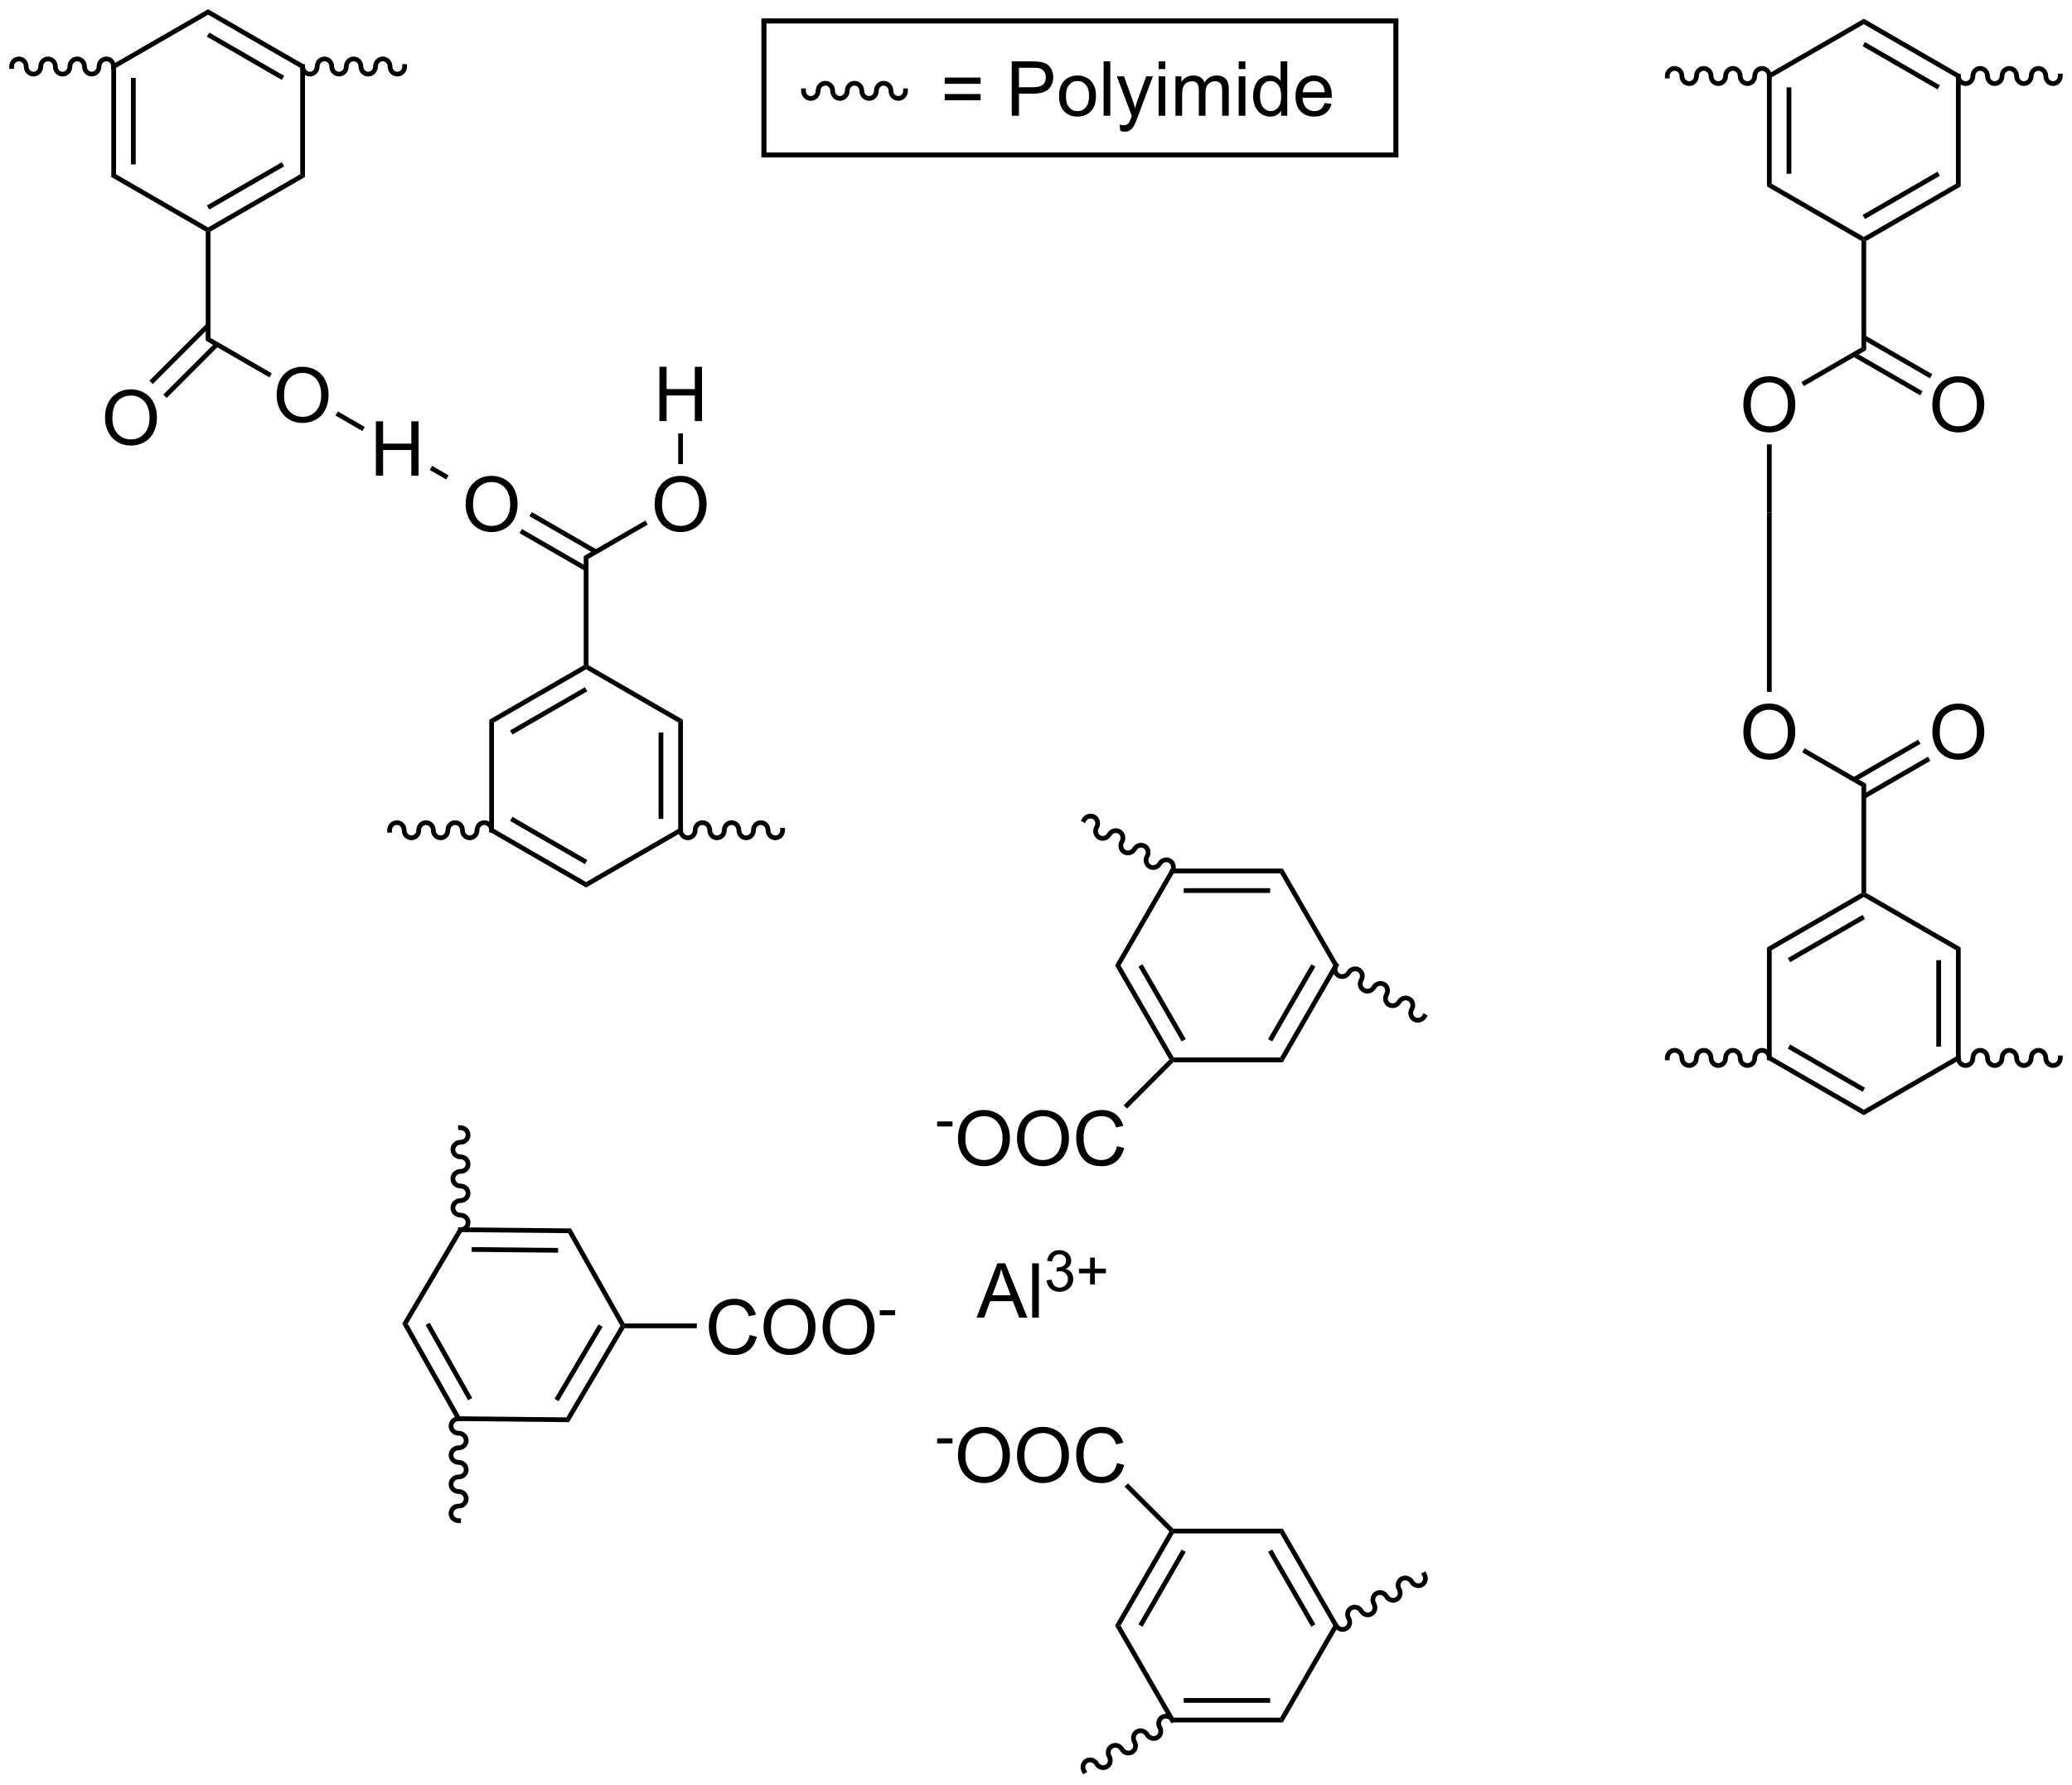 <?xml version="1.0" encoding="UTF-8"?>
<!DOCTYPE svg PUBLIC '-//W3C//DTD SVG 1.0//EN'
          'http://www.w3.org/TR/2001/REC-SVG-20010904/DTD/svg10.dtd'>
<svg stroke-dasharray="none" shape-rendering="auto" xmlns="http://www.w3.org/2000/svg" font-family="'Dialog'" text-rendering="auto" width="599" fill-opacity="1" color-interpolation="auto" color-rendering="auto" preserveAspectRatio="xMidYMid meet" font-size="12px" viewBox="0 0 599 516" fill="black" xmlns:xlink="http://www.w3.org/1999/xlink" stroke="black" image-rendering="auto" stroke-miterlimit="10" stroke-linecap="square" stroke-linejoin="miter" font-style="normal" stroke-width="1" height="516" stroke-dashoffset="0" font-weight="normal" stroke-opacity="1"
><!--Generated by the Batik Graphics2D SVG Generator--><defs id="genericDefs"
  /><g
  ><defs id="defs1"
    ><clipPath clipPathUnits="userSpaceOnUse" id="clipPath1"
      ><path d="M1.551 0.646 L226.163 0.646 L226.163 194.017 L1.551 194.017 L1.551 0.646 Z"
      /></clipPath
      ><clipPath clipPathUnits="userSpaceOnUse" id="clipPath2"
      ><path d="M3.567 17.614 L3.567 205.608 L221.933 205.608 L221.933 17.614 Z"
      /></clipPath
    ></defs
    ><g transform="scale(2.667,2.667) translate(-1.551,-0.646) matrix(1.029,0,0,1.029,-2.117,-17.472)"
    ><path d="M15.291 24.481 L15.791 24.769 L15.791 35.981 L15.291 36.269 ZM17.361 25.82 L17.361 34.93 L17.861 34.93 L17.861 25.82 Z" stroke="none" clip-path="url(#clipPath2)"
    /></g
    ><g transform="matrix(2.743,0,0,2.743,-9.783,-48.314)"
    ><path d="M15.291 36.269 L15.791 35.981 L25.5 41.586 L25.5 41.875 L25.25 42.019 Z" stroke="none" clip-path="url(#clipPath2)"
    /></g
    ><g transform="matrix(2.743,0,0,2.743,-9.783,-48.314)"
    ><path d="M25.75 42.019 L25.5 41.875 L25.5 41.586 L35.209 35.981 L35.709 36.269 ZM25.625 39.701 L33.514 35.146 L33.264 34.713 L25.375 39.268 Z" stroke="none" clip-path="url(#clipPath2)"
    /></g
    ><g transform="matrix(2.743,0,0,2.743,-9.783,-48.314)"
    ><path d="M35.709 36.269 L35.209 35.981 L35.209 24.769 L35.709 24.481 Z" stroke="none" clip-path="url(#clipPath2)"
    /></g
    ><g transform="matrix(2.743,0,0,2.743,-9.783,-48.314)"
    ><path d="M35.709 24.481 L35.209 24.769 L25.5 19.164 L25.5 18.586 ZM33.514 25.604 L25.625 21.049 L25.375 21.482 L33.264 26.037 Z" stroke="none" clip-path="url(#clipPath2)"
    /></g
    ><g transform="matrix(2.743,0,0,2.743,-9.783,-48.314)"
    ><path d="M25.5 18.586 L25.5 19.164 L15.791 24.769 L15.291 24.481 Z" stroke="none" clip-path="url(#clipPath2)"
    /></g
    ><g transform="matrix(2.743,0,0,2.743,-9.783,-48.314)"
    ><path d="M35.209 24.625 C35.209 25.205 35.665 25.675 36.227 25.675 C36.79 25.675 37.245 25.205 37.245 24.625 C37.245 24.321 37.477 24.075 37.763 24.075 C38.049 24.075 38.281 24.321 38.281 24.625 C38.281 25.205 38.737 25.675 39.299 25.675 C39.861 25.675 40.317 25.205 40.317 24.625 C40.317 24.321 40.549 24.075 40.835 24.075 C41.121 24.075 41.353 24.321 41.353 24.625 C41.353 25.205 41.809 25.675 42.371 25.675 C42.934 25.675 43.389 25.205 43.389 24.625 C43.389 24.321 43.621 24.075 43.907 24.075 C44.193 24.075 44.425 24.321 44.425 24.625 C44.425 25.205 44.881 25.675 45.443 25.675 C46.005 25.675 46.461 25.205 46.461 24.625 L46.461 24.375 L45.961 24.375 L45.961 24.625 C45.961 24.929 45.729 25.175 45.443 25.175 C45.157 25.175 44.925 24.929 44.925 24.625 C44.925 24.045 44.469 23.575 43.907 23.575 C43.345 23.575 42.889 24.045 42.889 24.625 C42.889 24.929 42.657 25.175 42.371 25.175 C42.085 25.175 41.853 24.929 41.853 24.625 C41.853 24.045 41.398 23.575 40.835 23.575 C40.273 23.575 39.817 24.045 39.817 24.625 C39.817 24.929 39.585 25.175 39.299 25.175 C39.013 25.175 38.781 24.929 38.781 24.625 C38.781 24.045 38.325 23.575 37.763 23.575 C37.201 23.575 36.745 24.045 36.745 24.625 C36.745 24.929 36.513 25.175 36.227 25.175 C35.941 25.175 35.709 24.929 35.709 24.625 L35.709 24.375 L35.209 24.375 L35.209 24.625 Z" stroke="none" clip-path="url(#clipPath2)"
    /></g
    ><g transform="matrix(2.743,0,0,2.743,-9.783,-48.314)"
    ><path d="M15.791 24.625 C15.791 24.045 15.335 23.575 14.773 23.575 C14.21 23.575 13.755 24.045 13.755 24.625 C13.755 24.929 13.523 25.175 13.237 25.175 C12.951 25.175 12.719 24.929 12.719 24.625 C12.719 24.045 12.263 23.575 11.701 23.575 C11.139 23.575 10.683 24.045 10.683 24.625 C10.683 24.929 10.451 25.175 10.165 25.175 C9.879 25.175 9.647 24.929 9.647 24.625 C9.647 24.045 9.191 23.575 8.629 23.575 C8.066 23.575 7.611 24.045 7.611 24.625 C7.611 24.929 7.379 25.175 7.093 25.175 C6.807 25.175 6.575 24.929 6.575 24.625 C6.575 24.045 6.119 23.575 5.557 23.575 C4.995 23.575 4.539 24.045 4.539 24.625 L4.539 24.875 L5.039 24.875 L5.039 24.625 C5.039 24.321 5.271 24.075 5.557 24.075 C5.843 24.075 6.075 24.321 6.075 24.625 C6.075 25.205 6.53 25.675 7.093 25.675 C7.655 25.675 8.111 25.205 8.111 24.625 C8.111 24.321 8.343 24.075 8.629 24.075 C8.915 24.075 9.147 24.321 9.147 24.625 C9.147 25.205 9.602 25.675 10.165 25.675 C10.727 25.675 11.183 25.205 11.183 24.625 C11.183 24.321 11.415 24.075 11.701 24.075 C11.987 24.075 12.219 24.321 12.219 24.625 C12.219 25.205 12.675 25.675 13.237 25.675 C13.799 25.675 14.255 25.205 14.255 24.625 C14.255 24.321 14.487 24.075 14.773 24.075 C15.059 24.075 15.291 24.321 15.291 24.625 L15.291 24.875 L15.791 24.875 L15.791 24.625 Z" stroke="none" clip-path="url(#clipPath2)"
    /></g
    ><g transform="matrix(2.743,0,0,2.743,-9.783,-48.314)"
    ><path d="M25.25 42.019 L25.5 41.875 L25.75 42.019 L25.75 53.231 L25.25 53.519 Z" stroke="none" clip-path="url(#clipPath2)"
    /></g
    ><g transform="matrix(2.743,0,0,2.743,-9.783,-48.314)"
    ><path d="M14.631 61.693 Q14.631 60.266 15.397 59.461 Q16.163 58.654 17.373 58.654 Q18.165 58.654 18.801 59.034 Q19.439 59.411 19.772 60.089 Q20.108 60.766 20.108 61.625 Q20.108 62.497 19.756 63.185 Q19.405 63.872 18.759 64.227 Q18.116 64.581 17.368 64.581 Q16.561 64.581 15.923 64.19 Q15.288 63.797 14.959 63.122 Q14.631 62.445 14.631 61.693 ZM15.413 61.703 Q15.413 62.739 15.967 63.336 Q16.525 63.93 17.366 63.93 Q18.22 63.93 18.772 63.328 Q19.327 62.727 19.327 61.622 Q19.327 60.922 19.09 60.401 Q18.853 59.88 18.397 59.594 Q17.944 59.305 17.376 59.305 Q16.571 59.305 15.991 59.859 Q15.413 60.411 15.413 61.703 Z" stroke="none" clip-path="url(#clipPath2)"
    /></g
    ><g transform="matrix(2.743,0,0,2.743,-9.783,-48.314)"
    ><path d="M25.323 51.734 L19.315 57.742 L19.669 58.096 L25.677 52.088 ZM26.251 53.734 L20.779 59.206 L21.133 59.56 L26.605 54.087 Z" stroke="none" clip-path="url(#clipPath2)"
    /></g
    ><g transform="matrix(2.743,0,0,2.743,-9.783,-48.314)"
    ><path d="M32.722 59.311 Q32.722 57.884 33.488 57.079 Q34.254 56.272 35.465 56.272 Q36.256 56.272 36.892 56.652 Q37.53 57.03 37.863 57.707 Q38.199 58.384 38.199 59.243 Q38.199 60.116 37.847 60.803 Q37.496 61.491 36.85 61.845 Q36.207 62.199 35.459 62.199 Q34.652 62.199 34.014 61.808 Q33.379 61.415 33.05 60.741 Q32.722 60.063 32.722 59.311 ZM33.504 59.321 Q33.504 60.358 34.058 60.954 Q34.616 61.548 35.457 61.548 Q36.311 61.548 36.863 60.946 Q37.418 60.345 37.418 59.241 Q37.418 58.54 37.181 58.019 Q36.944 57.498 36.488 57.212 Q36.035 56.923 35.467 56.923 Q34.662 56.923 34.082 57.478 Q33.504 58.03 33.504 59.321 Z" stroke="none" clip-path="url(#clipPath2)"
    /></g
    ><g transform="matrix(2.743,0,0,2.743,-9.783,-48.314)"
    ><path d="M25.25 53.519 L25.75 53.231 L32.207 56.959 L31.957 57.392 Z" stroke="none" clip-path="url(#clipPath2)"
    /></g
    ><g transform="matrix(2.743,0,0,2.743,-9.783,-48.314)"
    ><path d="M43.184 67.75 L43.184 62.023 L43.942 62.023 L43.942 64.375 L46.919 64.375 L46.919 62.023 L47.676 62.023 L47.676 67.75 L46.919 67.75 L46.919 65.049 L43.942 65.049 L43.942 67.75 L43.184 67.75 Z" stroke="none" clip-path="url(#clipPath2)"
    /></g
    ><g transform="matrix(2.743,0,0,2.743,-9.783,-48.314)"
    ><path d="M38.926 61.415 L39.176 60.982 L42.009 62.618 L41.759 63.051 Z" stroke="none" clip-path="url(#clipPath2)"
    /></g
    ><g transform="matrix(2.743,0,0,2.743,-9.783,-48.314)"
    ><path d="M52.641 70.811 Q52.641 69.384 53.407 68.579 Q54.172 67.772 55.383 67.772 Q56.175 67.772 56.81 68.152 Q57.448 68.53 57.782 69.207 Q58.117 69.884 58.117 70.743 Q58.117 71.616 57.766 72.303 Q57.414 72.991 56.769 73.345 Q56.125 73.699 55.378 73.699 Q54.571 73.699 53.933 73.308 Q53.297 72.915 52.969 72.241 Q52.641 71.564 52.641 70.811 ZM53.422 70.821 Q53.422 71.858 53.977 72.454 Q54.534 73.048 55.375 73.048 Q56.23 73.048 56.782 72.446 Q57.336 71.845 57.336 70.741 Q57.336 70.04 57.099 69.519 Q56.862 68.998 56.407 68.712 Q55.953 68.423 55.386 68.423 Q54.581 68.423 54 68.978 Q53.422 69.53 53.422 70.821 Z" stroke="none" clip-path="url(#clipPath2)"
    /></g
    ><g transform="matrix(2.743,0,0,2.743,-9.783,-48.314)"
    ><path d="M48.859 67.15 L50.591 68.15 L50.841 67.717 L49.109 66.717 Z" stroke="none" clip-path="url(#clipPath2)"
    /></g
    ><g transform="matrix(2.743,0,0,2.743,-9.783,-48.314)"
    ><path d="M58.327 73.812 L65.212 77.787 L65.462 77.354 L58.577 73.379 ZM59.362 72.019 L66.247 75.994 L66.497 75.561 L59.612 71.586 Z" stroke="none" clip-path="url(#clipPath2)"
    /></g
    ><g transform="matrix(2.743,0,0,2.743,-9.783,-48.314)"
    ><path d="M65.087 76.231 L65.587 76.519 L65.587 87.731 L65.337 87.875 L65.087 87.731 Z" stroke="none" clip-path="url(#clipPath2)"
    /></g
    ><g transform="matrix(2.743,0,0,2.743,-9.783,-48.314)"
    ><path d="M72.559 70.811 Q72.559 69.384 73.325 68.579 Q74.091 67.772 75.302 67.772 Q76.093 67.772 76.729 68.152 Q77.367 68.53 77.7 69.207 Q78.036 69.884 78.036 70.743 Q78.036 71.616 77.684 72.303 Q77.333 72.991 76.687 73.345 Q76.044 73.699 75.296 73.699 Q74.489 73.699 73.851 73.308 Q73.216 72.915 72.888 72.241 Q72.559 71.564 72.559 70.811 ZM73.341 70.821 Q73.341 71.858 73.895 72.454 Q74.453 73.048 75.294 73.048 Q76.148 73.048 76.7 72.446 Q77.255 71.845 77.255 70.741 Q77.255 70.04 77.018 69.519 Q76.781 68.998 76.325 68.712 Q75.872 68.423 75.304 68.423 Q74.5 68.423 73.919 68.978 Q73.341 69.53 73.341 70.821 Z" stroke="none" clip-path="url(#clipPath2)"
    /></g
    ><g transform="matrix(2.743,0,0,2.743,-9.783,-48.314)"
    ><path d="M65.587 76.519 L65.087 76.231 L71.584 72.48 L71.834 72.912 Z" stroke="none" clip-path="url(#clipPath2)"
    /></g
    ><g transform="matrix(2.743,0,0,2.743,-9.783,-48.314)"
    ><path d="M73.062 62 L73.062 56.273 L73.82 56.273 L73.82 58.625 L76.796 58.625 L76.796 56.273 L77.554 56.273 L77.554 62 L76.796 62 L76.796 59.3 L73.82 59.3 L73.82 62 L73.062 62 Z" stroke="none" clip-path="url(#clipPath2)"
    /></g
    ><g transform="matrix(2.743,0,0,2.743,-9.783,-48.314)"
    ><path d="M75.546 66.536 L75.046 66.536 L75.046 63.3 L75.546 63.3 Z" stroke="none" clip-path="url(#clipPath2)"
    /></g
    ><g transform="matrix(2.743,0,0,2.743,-9.783,-48.314)"
    ><path d="M88 27.188 C88 27.767 88.456 28.238 89.018 28.238 C89.58 28.238 90.036 27.767 90.036 27.188 C90.036 26.884 90.268 26.637 90.554 26.637 C90.84 26.637 91.072 26.884 91.072 27.188 C91.072 27.767 91.528 28.238 92.09 28.238 C92.652 28.238 93.108 27.767 93.108 27.188 C93.108 26.884 93.34 26.637 93.626 26.637 C93.912 26.637 94.144 26.884 94.144 27.188 C94.144 27.767 94.6 28.238 95.162 28.238 C95.724 28.238 96.18 27.767 96.18 27.188 C96.18 26.884 96.412 26.637 96.698 26.637 C96.984 26.637 97.216 26.884 97.216 27.188 C97.216 27.767 97.672 28.238 98.234 28.238 C98.796 28.238 99.252 27.767 99.252 27.188 L99.252 26.938 L98.752 26.938 L98.752 27.188 C98.752 27.491 98.52 27.738 98.234 27.738 C97.948 27.738 97.716 27.491 97.716 27.188 C97.716 26.608 97.26 26.137 96.698 26.137 C96.136 26.137 95.68 26.608 95.68 27.188 C95.68 27.491 95.448 27.738 95.162 27.738 C94.876 27.738 94.644 27.491 94.644 27.188 C94.644 26.608 94.188 26.137 93.626 26.137 C93.064 26.137 92.608 26.608 92.608 27.188 C92.608 27.491 92.376 27.738 92.09 27.738 C91.804 27.738 91.572 27.491 91.572 27.188 C91.572 26.608 91.116 26.137 90.554 26.137 C89.992 26.137 89.536 26.608 89.536 27.188 C89.536 27.491 89.304 27.738 89.018 27.738 C88.732 27.738 88.5 27.491 88.5 27.188 L88.5 26.938 L88 26.938 L88 27.188 Z" stroke="none" clip-path="url(#clipPath2)"
    /></g
    ><g transform="matrix(2.743,0,0,2.743,-9.783,-48.314)"
    ><path d="M106.914 26.445 L103.133 26.445 L103.133 25.789 L106.914 25.789 L106.914 26.445 ZM106.914 28.182 L103.133 28.182 L103.133 27.526 L106.914 27.526 L106.914 28.182 ZM110.199 29.812 L110.199 24.086 L112.361 24.086 Q112.931 24.086 113.231 24.141 Q113.652 24.211 113.936 24.409 Q114.223 24.604 114.397 24.961 Q114.572 25.315 114.572 25.742 Q114.572 26.471 114.106 26.979 Q113.642 27.484 112.426 27.484 L110.957 27.484 L110.957 29.812 L110.199 29.812 ZM110.957 26.807 L112.439 26.807 Q113.173 26.807 113.481 26.534 Q113.79 26.26 113.79 25.766 Q113.79 25.406 113.608 25.151 Q113.426 24.893 113.129 24.812 Q112.939 24.76 112.423 24.76 L110.957 24.76 L110.957 26.807 ZM115.184 27.737 Q115.184 26.586 115.824 26.031 Q116.361 25.57 117.129 25.57 Q117.986 25.57 118.527 26.13 Q119.072 26.69 119.072 27.68 Q119.072 28.479 118.829 28.94 Q118.59 29.398 118.132 29.654 Q117.673 29.906 117.129 29.906 Q116.259 29.906 115.72 29.349 Q115.184 28.789 115.184 27.737 ZM115.908 27.737 Q115.908 28.534 116.254 28.932 Q116.603 29.328 117.129 29.328 Q117.652 29.328 117.999 28.93 Q118.348 28.531 118.348 27.713 Q118.348 26.945 117.999 26.549 Q117.65 26.151 117.129 26.151 Q116.603 26.151 116.254 26.547 Q115.908 26.94 115.908 27.737 ZM119.88 29.812 L119.88 24.086 L120.583 24.086 L120.583 29.812 L119.88 29.812 ZM121.642 31.412 L121.564 30.75 Q121.793 30.812 121.965 30.812 Q122.199 30.812 122.34 30.734 Q122.481 30.656 122.572 30.516 Q122.637 30.412 122.785 29.992 Q122.806 29.935 122.848 29.82 L121.275 25.664 L122.033 25.664 L122.894 28.065 Q123.064 28.523 123.197 29.026 Q123.316 28.542 123.486 28.081 L124.371 25.664 L125.074 25.664 L123.496 29.883 Q123.243 30.568 123.103 30.826 Q122.915 31.172 122.673 31.333 Q122.431 31.497 122.095 31.497 Q121.892 31.497 121.642 31.412 ZM125.676 24.893 L125.676 24.086 L126.379 24.086 L126.379 24.893 L125.676 24.893 ZM125.676 29.812 L125.676 25.664 L126.379 25.664 L126.379 29.812 L125.676 29.812 ZM127.451 29.812 L127.451 25.664 L128.078 25.664 L128.078 26.245 Q128.273 25.94 128.596 25.755 Q128.922 25.57 129.336 25.57 Q129.797 25.57 130.091 25.763 Q130.388 25.953 130.508 26.297 Q131 25.57 131.789 25.57 Q132.406 25.57 132.737 25.912 Q133.07 26.253 133.07 26.963 L133.07 29.812 L132.372 29.812 L132.372 27.198 Q132.372 26.776 132.302 26.591 Q132.234 26.406 132.055 26.294 Q131.875 26.18 131.633 26.18 Q131.195 26.18 130.906 26.471 Q130.617 26.76 130.617 27.401 L130.617 29.812 L129.914 29.812 L129.914 27.117 Q129.914 26.648 129.742 26.414 Q129.57 26.18 129.18 26.18 Q128.883 26.18 128.63 26.336 Q128.38 26.492 128.266 26.794 Q128.154 27.094 128.154 27.659 L128.154 29.812 L127.451 29.812 ZM134.117 24.893 L134.117 24.086 L134.82 24.086 L134.82 24.893 L134.117 24.893 ZM134.117 29.812 L134.117 25.664 L134.82 25.664 L134.82 29.812 L134.117 29.812 ZM138.582 29.812 L138.582 29.289 Q138.189 29.906 137.423 29.906 Q136.926 29.906 136.509 29.633 Q136.095 29.359 135.866 28.87 Q135.637 28.378 135.637 27.742 Q135.637 27.12 135.843 26.615 Q136.051 26.109 136.465 25.841 Q136.879 25.57 137.392 25.57 Q137.767 25.57 138.059 25.729 Q138.353 25.885 138.535 26.141 L138.535 24.086 L139.236 24.086 L139.236 29.812 L138.582 29.812 ZM136.361 27.742 Q136.361 28.539 136.697 28.935 Q137.032 29.328 137.488 29.328 Q137.949 29.328 138.272 28.951 Q138.595 28.573 138.595 27.799 Q138.595 26.948 138.267 26.549 Q137.939 26.151 137.457 26.151 Q136.988 26.151 136.673 26.534 Q136.361 26.917 136.361 27.742 ZM143.18 28.477 L143.906 28.565 Q143.734 29.203 143.268 29.555 Q142.805 29.906 142.083 29.906 Q141.172 29.906 140.638 29.346 Q140.107 28.784 140.107 27.773 Q140.107 26.727 140.646 26.148 Q141.185 25.57 142.044 25.57 Q142.875 25.57 143.401 26.138 Q143.93 26.703 143.93 27.729 Q143.93 27.792 143.927 27.917 L140.833 27.917 Q140.872 28.602 141.219 28.966 Q141.568 29.328 142.086 29.328 Q142.474 29.328 142.747 29.125 Q143.021 28.922 143.18 28.477 ZM140.872 27.338 L143.188 27.338 Q143.141 26.815 142.922 26.555 Q142.586 26.148 142.052 26.148 Q141.568 26.148 141.237 26.474 Q140.906 26.797 140.872 27.338 Z" stroke="none" clip-path="url(#clipPath2)"
    /></g
    ><g stroke-width="0.5" transform="matrix(2.743,0,0,2.743,-9.783,-48.314)"
    ><path fill="none" d="M84.075 19.825 L150.688 19.825 L150.688 33.938 L84.075 33.938 Z" clip-path="url(#clipPath2)"
    /></g
    ><g stroke-width="0.5" transform="matrix(2.743,0,0,2.743,-9.783,-48.314)"
    ><path fill="none" d="M84.075 19.825 L150.688 19.825 L150.688 33.938 L84.075 33.938 Z" clip-path="url(#clipPath2)"
    /></g
    ><g transform="matrix(2.743,0,0,2.743,-9.783,-48.314)"
    ><path d="M189.791 25.481 L190.291 25.769 L190.291 36.981 L189.791 37.269 ZM191.861 26.82 L191.861 35.93 L192.361 35.93 L192.361 26.82 Z" stroke="none" clip-path="url(#clipPath2)"
    /></g
    ><g transform="matrix(2.743,0,0,2.743,-9.783,-48.314)"
    ><path d="M189.791 37.269 L190.291 36.981 L200 42.586 L200 42.875 L199.75 43.019 Z" stroke="none" clip-path="url(#clipPath2)"
    /></g
    ><g transform="matrix(2.743,0,0,2.743,-9.783,-48.314)"
    ><path d="M200.25 43.019 L200 42.875 L200 42.586 L209.709 36.981 L210.209 37.269 ZM200.125 40.701 L208.014 36.146 L207.764 35.713 L199.875 40.268 Z" stroke="none" clip-path="url(#clipPath2)"
    /></g
    ><g transform="matrix(2.743,0,0,2.743,-9.783,-48.314)"
    ><path d="M210.209 37.269 L209.709 36.981 L209.709 25.769 L210.209 25.481 Z" stroke="none" clip-path="url(#clipPath2)"
    /></g
    ><g transform="matrix(2.743,0,0,2.743,-9.783,-48.314)"
    ><path d="M210.209 25.481 L209.709 25.769 L200 20.164 L200 19.586 ZM208.014 26.604 L200.125 22.049 L199.875 22.482 L207.764 27.037 Z" stroke="none" clip-path="url(#clipPath2)"
    /></g
    ><g transform="matrix(2.743,0,0,2.743,-9.783,-48.314)"
    ><path d="M200 19.586 L200 20.164 L190.291 25.769 L189.791 25.481 Z" stroke="none" clip-path="url(#clipPath2)"
    /></g
    ><g transform="matrix(2.743,0,0,2.743,-9.783,-48.314)"
    ><path d="M190.291 25.625 C190.291 25.045 189.835 24.575 189.273 24.575 C188.71 24.575 188.255 25.045 188.255 25.625 C188.255 25.929 188.023 26.175 187.737 26.175 C187.451 26.175 187.219 25.929 187.219 25.625 C187.219 25.045 186.763 24.575 186.201 24.575 C185.638 24.575 185.183 25.045 185.183 25.625 C185.183 25.929 184.951 26.175 184.665 26.175 C184.379 26.175 184.147 25.929 184.147 25.625 C184.147 25.045 183.691 24.575 183.129 24.575 C182.566 24.575 182.111 25.045 182.111 25.625 C182.111 25.929 181.879 26.175 181.593 26.175 C181.307 26.175 181.075 25.929 181.075 25.625 C181.075 25.045 180.619 24.575 180.057 24.575 C179.494 24.575 179.039 25.045 179.039 25.625 L179.039 25.875 L179.539 25.875 L179.539 25.625 C179.539 25.321 179.771 25.075 180.057 25.075 C180.343 25.075 180.575 25.321 180.575 25.625 C180.575 26.205 181.03 26.675 181.593 26.675 C182.155 26.675 182.611 26.205 182.611 25.625 C182.611 25.321 182.843 25.075 183.129 25.075 C183.415 25.075 183.647 25.321 183.647 25.625 C183.647 26.205 184.102 26.675 184.665 26.675 C185.227 26.675 185.683 26.205 185.683 25.625 C185.683 25.321 185.915 25.075 186.201 25.075 C186.487 25.075 186.719 25.321 186.719 25.625 C186.719 26.205 187.174 26.675 187.737 26.675 C188.299 26.675 188.755 26.205 188.755 25.625 C188.755 25.321 188.987 25.075 189.273 25.075 C189.559 25.075 189.791 25.321 189.791 25.625 L189.791 25.875 L190.291 25.875 L190.291 25.625 Z" stroke="none" clip-path="url(#clipPath2)"
    /></g
    ><g transform="matrix(2.743,0,0,2.743,-9.783,-48.314)"
    ><path d="M209.709 25.625 C209.709 26.205 210.165 26.675 210.727 26.675 C211.29 26.675 211.745 26.205 211.745 25.625 C211.745 25.321 211.977 25.075 212.263 25.075 C212.549 25.075 212.781 25.321 212.781 25.625 C212.781 26.205 213.237 26.675 213.799 26.675 C214.362 26.675 214.817 26.205 214.817 25.625 C214.817 25.321 215.049 25.075 215.335 25.075 C215.621 25.075 215.853 25.321 215.853 25.625 C215.853 26.205 216.309 26.675 216.871 26.675 C217.434 26.675 217.889 26.205 217.889 25.625 C217.889 25.321 218.121 25.075 218.407 25.075 C218.693 25.075 218.925 25.321 218.925 25.625 C218.925 26.205 219.381 26.675 219.943 26.675 C220.506 26.675 220.961 26.205 220.961 25.625 L220.961 25.375 L220.461 25.375 L220.461 25.625 C220.461 25.929 220.229 26.175 219.943 26.175 C219.657 26.175 219.425 25.929 219.425 25.625 C219.425 25.045 218.97 24.575 218.407 24.575 C217.845 24.575 217.389 25.045 217.389 25.625 C217.389 25.929 217.157 26.175 216.871 26.175 C216.585 26.175 216.353 25.929 216.353 25.625 C216.353 25.045 215.898 24.575 215.335 24.575 C214.773 24.575 214.317 25.045 214.317 25.625 C214.317 25.929 214.085 26.175 213.799 26.175 C213.513 26.175 213.281 25.929 213.281 25.625 C213.281 25.045 212.826 24.575 212.263 24.575 C211.701 24.575 211.245 25.045 211.245 25.625 C211.245 25.929 211.013 26.175 210.727 26.175 C210.441 26.175 210.209 25.929 210.209 25.625 L210.209 25.375 L209.709 25.375 L209.709 25.625 Z" stroke="none" clip-path="url(#clipPath2)"
    /></g
    ><g transform="matrix(2.743,0,0,2.743,-9.783,-48.314)"
    ><path d="M199.75 43.019 L200 42.875 L200.25 43.019 L200.25 54.519 L199.75 54.231 Z" stroke="none" clip-path="url(#clipPath2)"
    /></g
    ><g transform="matrix(2.743,0,0,2.743,-9.783,-48.314)"
    ><path d="M187.304 60.311 Q187.304 58.884 188.069 58.079 Q188.835 57.272 190.046 57.272 Q190.838 57.272 191.473 57.652 Q192.111 58.03 192.444 58.707 Q192.78 59.384 192.78 60.243 Q192.78 61.116 192.429 61.803 Q192.077 62.491 191.431 62.845 Q190.788 63.199 190.041 63.199 Q189.233 63.199 188.595 62.808 Q187.96 62.415 187.632 61.741 Q187.304 61.063 187.304 60.311 ZM188.085 60.321 Q188.085 61.358 188.64 61.954 Q189.197 62.548 190.038 62.548 Q190.892 62.548 191.444 61.946 Q191.999 61.345 191.999 60.241 Q191.999 59.54 191.762 59.019 Q191.525 58.498 191.069 58.212 Q190.616 57.923 190.048 57.923 Q189.244 57.923 188.663 58.478 Q188.085 59.03 188.085 60.321 Z" stroke="none" clip-path="url(#clipPath2)"
    /></g
    ><g transform="matrix(2.743,0,0,2.743,-9.783,-48.314)"
    ><path d="M199.75 54.231 L200.25 54.519 L193.673 58.317 L193.423 57.884 Z" stroke="none" clip-path="url(#clipPath2)"
    /></g
    ><g transform="matrix(2.743,0,0,2.743,-9.783,-48.314)"
    ><path d="M189.791 64.452 L190.291 64.452 L190.291 71.625 L189.791 71.625 Z" stroke="none" clip-path="url(#clipPath2)"
    /></g
    ><g transform="matrix(2.743,0,0,2.743,-9.783,-48.314)"
    ><path d="M189.791 71.625 L190.291 71.625 L190.291 83.125 L189.791 83.125 Z" stroke="none" clip-path="url(#clipPath2)"
    /></g
    ><g transform="matrix(2.743,0,0,2.743,-9.783,-48.314)"
    ><path d="M187.304 94.811 Q187.304 93.384 188.069 92.579 Q188.835 91.772 190.046 91.772 Q190.838 91.772 191.473 92.152 Q192.111 92.53 192.444 93.207 Q192.78 93.884 192.78 94.743 Q192.78 95.616 192.429 96.303 Q192.077 96.991 191.431 97.345 Q190.788 97.699 190.041 97.699 Q189.233 97.699 188.595 97.308 Q187.96 96.915 187.632 96.241 Q187.304 95.564 187.304 94.811 ZM188.085 94.821 Q188.085 95.858 188.64 96.454 Q189.197 97.048 190.038 97.048 Q190.892 97.048 191.444 96.446 Q191.999 95.845 191.999 94.741 Q191.999 94.04 191.762 93.519 Q191.525 92.998 191.069 92.712 Q190.616 92.423 190.048 92.423 Q189.244 92.423 188.663 92.978 Q188.085 93.53 188.085 94.821 Z" stroke="none" clip-path="url(#clipPath2)"
    /></g
    ><g transform="matrix(2.743,0,0,2.743,-9.783,-48.314)"
    ><path d="M189.791 83.125 L190.291 83.125 L190.291 90.536 L189.791 90.536 Z" stroke="none" clip-path="url(#clipPath2)"
    /></g
    ><g transform="matrix(2.743,0,0,2.743,-9.783,-48.314)"
    ><path d="M193.508 96.915 L193.758 96.482 L200.25 100.231 L199.75 100.519 Z" stroke="none" clip-path="url(#clipPath2)"
    /></g
    ><g transform="matrix(2.743,0,0,2.743,-9.783,-48.314)"
    ><path d="M199.75 100.519 L200.25 100.231 L200.25 111.731 L200 111.875 L199.75 111.731 Z" stroke="none" clip-path="url(#clipPath2)"
    /></g
    ><g transform="matrix(2.743,0,0,2.743,-9.783,-48.314)"
    ><path d="M199.75 111.731 L200 111.875 L200 112.164 L190.291 117.769 L189.791 117.481 ZM199.875 114.049 L191.986 118.604 L192.236 119.037 L200.125 114.482 Z" stroke="none" clip-path="url(#clipPath2)"
    /></g
    ><g transform="matrix(2.743,0,0,2.743,-9.783,-48.314)"
    ><path d="M189.791 117.481 L190.291 117.769 L190.291 128.981 L189.791 129.269 Z" stroke="none" clip-path="url(#clipPath2)"
    /></g
    ><g transform="matrix(2.743,0,0,2.743,-9.783,-48.314)"
    ><path d="M189.791 129.269 L190.291 128.981 L200 134.586 L200 135.164 ZM191.986 128.146 L199.875 132.701 L200.125 132.268 L192.236 127.713 Z" stroke="none" clip-path="url(#clipPath2)"
    /></g
    ><g transform="matrix(2.743,0,0,2.743,-9.783,-48.314)"
    ><path d="M200 135.164 L200 134.586 L209.709 128.981 L210.209 129.269 Z" stroke="none" clip-path="url(#clipPath2)"
    /></g
    ><g transform="matrix(2.743,0,0,2.743,-9.783,-48.314)"
    ><path d="M210.209 129.269 L209.709 128.981 L209.709 117.769 L210.209 117.481 ZM208.139 127.93 L208.139 118.82 L207.639 118.82 L207.639 127.93 Z" stroke="none" clip-path="url(#clipPath2)"
    /></g
    ><g transform="matrix(2.743,0,0,2.743,-9.783,-48.314)"
    ><path d="M210.209 117.481 L209.709 117.769 L200 112.164 L200 111.875 L200.25 111.731 Z" stroke="none" clip-path="url(#clipPath2)"
    /></g
    ><g transform="matrix(2.743,0,0,2.743,-9.783,-48.314)"
    ><path d="M209.709 129.125 C209.709 129.705 210.165 130.175 210.727 130.175 C211.29 130.175 211.745 129.705 211.745 129.125 C211.745 128.821 211.977 128.575 212.263 128.575 C212.549 128.575 212.781 128.821 212.781 129.125 C212.781 129.705 213.237 130.175 213.799 130.175 C214.362 130.175 214.817 129.705 214.817 129.125 C214.817 128.821 215.049 128.575 215.335 128.575 C215.621 128.575 215.853 128.821 215.853 129.125 C215.853 129.705 216.309 130.175 216.871 130.175 C217.434 130.175 217.889 129.705 217.889 129.125 C217.889 128.821 218.121 128.575 218.407 128.575 C218.693 128.575 218.925 128.821 218.925 129.125 C218.925 129.705 219.381 130.175 219.943 130.175 C220.506 130.175 220.961 129.705 220.961 129.125 L220.961 128.875 L220.461 128.875 L220.461 129.125 C220.461 129.429 220.229 129.675 219.943 129.675 C219.657 129.675 219.425 129.429 219.425 129.125 C219.425 128.545 218.97 128.075 218.407 128.075 C217.845 128.075 217.389 128.545 217.389 129.125 C217.389 129.429 217.157 129.675 216.871 129.675 C216.585 129.675 216.353 129.429 216.353 129.125 C216.353 128.545 215.898 128.075 215.335 128.075 C214.773 128.075 214.317 128.545 214.317 129.125 C214.317 129.429 214.085 129.675 213.799 129.675 C213.513 129.675 213.281 129.429 213.281 129.125 C213.281 128.545 212.826 128.075 212.263 128.075 C211.701 128.075 211.245 128.545 211.245 129.125 C211.245 129.429 211.013 129.675 210.727 129.675 C210.441 129.675 210.209 129.429 210.209 129.125 L210.209 128.875 L209.709 128.875 L209.709 129.125 Z" stroke="none" clip-path="url(#clipPath2)"
    /></g
    ><g transform="matrix(2.743,0,0,2.743,-9.783,-48.314)"
    ><path d="M190.291 129.125 C190.291 128.545 189.835 128.075 189.273 128.075 C188.71 128.075 188.255 128.545 188.255 129.125 C188.255 129.429 188.023 129.675 187.737 129.675 C187.451 129.675 187.219 129.429 187.219 129.125 C187.219 128.545 186.763 128.075 186.201 128.075 C185.638 128.075 185.183 128.545 185.183 129.125 C185.183 129.429 184.951 129.675 184.665 129.675 C184.379 129.675 184.147 129.429 184.147 129.125 C184.147 128.545 183.691 128.075 183.129 128.075 C182.566 128.075 182.111 128.545 182.111 129.125 C182.111 129.429 181.879 129.675 181.593 129.675 C181.307 129.675 181.075 129.429 181.075 129.125 C181.075 128.545 180.619 128.075 180.057 128.075 C179.494 128.075 179.039 128.545 179.039 129.125 L179.039 129.375 L179.539 129.375 L179.539 129.125 C179.539 128.821 179.771 128.575 180.057 128.575 C180.343 128.575 180.575 128.821 180.575 129.125 C180.575 129.705 181.03 130.175 181.593 130.175 C182.155 130.175 182.611 129.705 182.611 129.125 C182.611 128.821 182.843 128.575 183.129 128.575 C183.415 128.575 183.647 128.821 183.647 129.125 C183.647 129.705 184.102 130.175 184.665 130.175 C185.227 130.175 185.683 129.705 185.683 129.125 C185.683 128.821 185.915 128.575 186.201 128.575 C186.487 128.575 186.719 128.821 186.719 129.125 C186.719 129.705 187.174 130.175 187.737 130.175 C188.299 130.175 188.755 129.705 188.755 129.125 C188.755 128.821 188.987 128.575 189.273 128.575 C189.559 128.575 189.791 128.821 189.791 129.125 L189.791 129.375 L190.291 129.375 L190.291 129.125 Z" stroke="none" clip-path="url(#clipPath2)"
    /></g
    ><g transform="matrix(2.743,0,0,2.743,-9.783,-48.314)"
    ><path d="M207.222 94.811 Q207.222 93.384 207.988 92.579 Q208.754 91.772 209.964 91.772 Q210.756 91.772 211.392 92.152 Q212.03 92.53 212.363 93.207 Q212.699 93.884 212.699 94.743 Q212.699 95.616 212.347 96.303 Q211.996 96.991 211.35 97.345 Q210.707 97.699 209.959 97.699 Q209.152 97.699 208.514 97.308 Q207.879 96.915 207.55 96.241 Q207.222 95.564 207.222 94.811 ZM208.004 94.821 Q208.004 95.858 208.558 96.454 Q209.116 97.048 209.957 97.048 Q210.811 97.048 211.363 96.446 Q211.918 95.845 211.918 94.741 Q211.918 94.04 211.681 93.519 Q211.444 92.998 210.988 92.712 Q210.535 92.423 209.967 92.423 Q209.162 92.423 208.582 92.978 Q208.004 93.53 208.004 94.821 Z" stroke="none" clip-path="url(#clipPath2)"
    /></g
    ><g transform="matrix(2.743,0,0,2.743,-9.783,-48.314)"
    ><path d="M200.125 101.787 L207.015 97.809 L206.765 97.376 L199.875 101.354 ZM199.09 99.994 L205.98 96.016 L205.73 95.583 L198.84 99.561 Z" stroke="none" clip-path="url(#clipPath2)"
    /></g
    ><g transform="matrix(2.743,0,0,2.743,-9.783,-48.314)"
    ><path d="M207.222 60.311 Q207.222 58.884 207.988 58.079 Q208.754 57.272 209.964 57.272 Q210.756 57.272 211.392 57.652 Q212.03 58.03 212.363 58.707 Q212.699 59.384 212.699 60.243 Q212.699 61.116 212.347 61.803 Q211.996 62.491 211.35 62.845 Q210.707 63.199 209.959 63.199 Q209.152 63.199 208.514 62.808 Q207.879 62.415 207.55 61.741 Q207.222 61.063 207.222 60.311 ZM208.004 60.321 Q208.004 61.358 208.558 61.954 Q209.116 62.548 209.957 62.548 Q210.811 62.548 211.363 61.946 Q211.918 61.345 211.918 60.241 Q211.918 59.54 211.681 59.019 Q211.444 58.498 210.988 58.212 Q210.535 57.923 209.967 57.923 Q209.162 57.923 208.582 58.478 Q208.004 59.03 208.004 60.321 Z" stroke="none" clip-path="url(#clipPath2)"
    /></g
    ><g transform="matrix(2.743,0,0,2.743,-9.783,-48.314)"
    ><path d="M198.84 55.189 L205.94 59.288 L206.19 58.855 L199.09 54.756 ZM199.875 53.396 L206.975 57.495 L207.225 57.062 L200.125 52.963 Z" stroke="none" clip-path="url(#clipPath2)"
    /></g
    ><g transform="matrix(2.743,0,0,2.743,-9.783,-48.314)"
    ><path d="M63.746 147.1 L63.453 147.597 L52.242 147.485 L51.958 146.982 ZM62.386 149.157 L53.277 149.066 L53.272 149.565 L62.381 149.657 Z" stroke="none" clip-path="url(#clipPath2)"
    /></g
    ><g transform="matrix(2.743,0,0,2.743,-9.783,-48.314)"
    ><path d="M51.958 146.982 L52.242 147.485 L46.539 157.138 L45.962 157.132 Z" stroke="none" clip-path="url(#clipPath2)"
    /></g
    ><g transform="matrix(2.743,0,0,2.743,-9.783,-48.314)"
    ><path d="M45.962 157.132 L46.539 157.138 L52.047 166.903 L51.754 167.4 ZM48.423 157.282 L52.899 165.216 L53.334 164.97 L48.858 157.036 Z" stroke="none" clip-path="url(#clipPath2)"
    /></g
    ><g transform="matrix(2.743,0,0,2.743,-9.783,-48.314)"
    ><path d="M51.754 167.4 L52.047 166.903 L63.258 167.015 L63.542 167.518 Z" stroke="none" clip-path="url(#clipPath2)"
    /></g
    ><g transform="matrix(2.743,0,0,2.743,-9.783,-48.314)"
    ><path d="M63.542 167.518 L63.258 167.015 L68.961 157.362 L69.249 157.365 L69.392 157.615 ZM62.441 165.312 L67.075 157.468 L66.644 157.214 L62.011 165.057 Z" stroke="none" clip-path="url(#clipPath2)"
    /></g
    ><g transform="matrix(2.743,0,0,2.743,-9.783,-48.314)"
    ><path d="M69.395 157.115 L69.249 157.365 L68.961 157.362 L63.453 147.597 L63.746 147.1 Z" stroke="none" clip-path="url(#clipPath2)"
    /></g
    ><g transform="matrix(2.743,0,0,2.743,-9.783,-48.314)"
    ><path d="M52.1 147.484 C52.68 147.484 53.15 147.028 53.15 146.466 C53.15 145.904 52.68 145.448 52.1 145.448 C51.796 145.448 51.55 145.216 51.55 144.93 C51.55 144.644 51.796 144.412 52.1 144.412 C52.68 144.412 53.15 143.956 53.15 143.394 C53.15 142.832 52.68 142.376 52.1 142.376 C51.796 142.376 51.55 142.144 51.55 141.858 C51.55 141.572 51.796 141.34 52.1 141.34 C52.68 141.34 53.15 140.884 53.15 140.322 C53.15 139.76 52.68 139.304 52.1 139.304 C51.796 139.304 51.55 139.072 51.55 138.786 C51.55 138.5 51.796 138.268 52.1 138.268 C52.68 138.268 53.15 137.812 53.15 137.25 C53.15 136.688 52.68 136.232 52.1 136.232 L51.85 136.232 L51.85 136.732 L52.1 136.732 C52.404 136.732 52.65 136.964 52.65 137.25 C52.65 137.536 52.404 137.768 52.1 137.768 C51.52 137.768 51.05 138.224 51.05 138.786 C51.05 139.348 51.52 139.804 52.1 139.804 C52.404 139.804 52.65 140.036 52.65 140.322 C52.65 140.608 52.404 140.84 52.1 140.84 C51.52 140.84 51.05 141.296 51.05 141.858 C51.05 142.42 51.52 142.876 52.1 142.876 C52.404 142.876 52.65 143.108 52.65 143.394 C52.65 143.68 52.404 143.912 52.1 143.912 C51.52 143.912 51.05 144.368 51.05 144.93 C51.05 145.492 51.52 145.948 52.1 145.948 C52.404 145.948 52.65 146.18 52.65 146.466 C52.65 146.752 52.404 146.984 52.1 146.984 L51.85 146.984 L51.85 147.484 L52.1 147.484 Z" stroke="none" clip-path="url(#clipPath2)"
    /></g
    ><g transform="matrix(2.743,0,0,2.743,-9.783,-48.314)"
    ><path d="M51.901 166.901 C51.321 166.901 50.851 167.357 50.851 167.919 C50.851 168.482 51.321 168.937 51.901 168.937 C52.204 168.937 52.451 169.169 52.451 169.455 C52.451 169.741 52.204 169.973 51.901 169.973 C51.321 169.973 50.851 170.429 50.851 170.991 C50.851 171.554 51.321 172.009 51.901 172.009 C52.204 172.009 52.451 172.241 52.451 172.527 C52.451 172.813 52.204 173.045 51.901 173.045 C51.321 173.045 50.851 173.501 50.851 174.063 C50.851 174.625 51.321 175.081 51.901 175.081 C52.204 175.081 52.451 175.313 52.451 175.599 C52.451 175.885 52.204 176.117 51.901 176.117 C51.321 176.117 50.851 176.573 50.851 177.135 C50.851 177.697 51.321 178.153 51.901 178.153 L52.151 178.153 L52.151 177.653 L51.901 177.653 C51.597 177.653 51.351 177.421 51.351 177.135 C51.351 176.849 51.597 176.617 51.901 176.617 C52.481 176.617 52.951 176.161 52.951 175.599 C52.951 175.037 52.481 174.581 51.901 174.581 C51.597 174.581 51.351 174.349 51.351 174.063 C51.351 173.777 51.597 173.545 51.901 173.545 C52.481 173.545 52.951 173.089 52.951 172.527 C52.951 171.965 52.481 171.509 51.901 171.509 C51.597 171.509 51.351 171.277 51.351 170.991 C51.351 170.705 51.597 170.473 51.901 170.473 C52.481 170.473 52.951 170.018 52.951 169.455 C52.951 168.893 52.481 168.437 51.901 168.437 C51.597 168.437 51.351 168.205 51.351 167.919 C51.351 167.633 51.597 167.401 51.901 167.401 L52.151 167.401 L52.151 166.901 L51.901 166.901 Z" stroke="none" clip-path="url(#clipPath2)"
    /></g
    ><g transform="matrix(2.743,0,0,2.743,-9.783,-48.314)"
    ><path d="M82.578 158.332 L83.335 158.522 Q83.098 159.457 82.479 159.949 Q81.859 160.439 80.966 160.439 Q80.038 160.439 79.458 160.061 Q78.88 159.684 78.575 158.97 Q78.273 158.254 78.273 157.434 Q78.273 156.538 78.614 155.874 Q78.958 155.207 79.588 154.861 Q80.218 154.514 80.976 154.514 Q81.835 154.514 82.421 154.952 Q83.007 155.389 83.239 156.184 L82.492 156.358 Q82.294 155.733 81.913 155.449 Q81.536 155.163 80.96 155.163 Q80.302 155.163 79.856 155.481 Q79.413 155.796 79.234 156.33 Q79.054 156.863 79.054 157.429 Q79.054 158.16 79.268 158.705 Q79.481 159.249 79.929 159.52 Q80.38 159.788 80.903 159.788 Q81.538 159.788 81.979 159.421 Q82.421 159.054 82.578 158.332 ZM84.04 157.551 Q84.04 156.124 84.805 155.319 Q85.571 154.512 86.782 154.512 Q87.574 154.512 88.209 154.892 Q88.847 155.27 89.18 155.947 Q89.516 156.624 89.516 157.483 Q89.516 158.356 89.165 159.043 Q88.813 159.731 88.167 160.085 Q87.524 160.439 86.777 160.439 Q85.969 160.439 85.331 160.048 Q84.696 159.655 84.368 158.981 Q84.04 158.304 84.04 157.551 ZM84.821 157.561 Q84.821 158.598 85.376 159.194 Q85.933 159.788 86.774 159.788 Q87.628 159.788 88.18 159.186 Q88.735 158.585 88.735 157.481 Q88.735 156.78 88.498 156.259 Q88.261 155.738 87.805 155.452 Q87.352 155.163 86.785 155.163 Q85.98 155.163 85.399 155.718 Q84.821 156.27 84.821 157.561 ZM90.262 157.551 Q90.262 156.124 91.028 155.319 Q91.794 154.512 93.005 154.512 Q93.796 154.512 94.432 154.892 Q95.07 155.27 95.403 155.947 Q95.739 156.624 95.739 157.483 Q95.739 158.356 95.387 159.043 Q95.036 159.731 94.39 160.085 Q93.747 160.439 92.999 160.439 Q92.192 160.439 91.554 160.048 Q90.919 159.655 90.591 158.981 Q90.262 158.304 90.262 157.551 ZM91.044 157.561 Q91.044 158.598 91.598 159.194 Q92.156 159.788 92.997 159.788 Q93.851 159.788 94.403 159.186 Q94.958 158.585 94.958 157.481 Q94.958 156.78 94.721 156.259 Q94.484 155.738 94.028 155.452 Q93.575 155.163 93.007 155.163 Q92.203 155.163 91.622 155.718 Q91.044 156.27 91.044 157.561 Z" stroke="none" clip-path="url(#clipPath2)"
    /></g
    ><g transform="matrix(2.743,0,0,2.743,-9.783,-48.314)"
    ><path d="M96.288 156.251 L96.288 155.72 L97.908 155.72 L97.908 156.251 L96.288 156.251 Z" stroke="none" clip-path="url(#clipPath2)"
    /></g
    ><g transform="matrix(2.743,0,0,2.743,-9.783,-48.314)"
    ><path d="M69.392 157.615 L69.249 157.365 L69.395 157.115 L77.008 157.115 L77.008 157.615 Z" stroke="none" clip-path="url(#clipPath2)"
    /></g
    ><g transform="matrix(2.743,0,0,2.743,-9.783,-48.314)"
    ><path d="M121.086 119.375 L121.664 119.375 L127.269 129.084 L127.125 129.334 L126.813 129.293 ZM123.549 119.5 L128.104 127.389 L128.537 127.139 L123.982 119.25 Z" stroke="none" clip-path="url(#clipPath2)"
    /></g
    ><g transform="matrix(2.743,0,0,2.743,-9.783,-48.314)"
    ><path d="M127.228 129.584 L127.125 129.334 L127.269 129.084 L138.481 129.084 L138.769 129.584 Z" stroke="none" clip-path="url(#clipPath2)"
    /></g
    ><g transform="matrix(2.743,0,0,2.743,-9.783,-48.314)"
    ><path d="M138.769 129.584 L138.481 129.084 L144.086 119.375 L144.664 119.375 ZM137.646 127.389 L142.201 119.5 L141.768 119.25 L137.213 127.139 Z" stroke="none" clip-path="url(#clipPath2)"
    /></g
    ><g transform="matrix(2.743,0,0,2.743,-9.783,-48.314)"
    ><path d="M144.664 119.375 L144.086 119.375 L138.481 109.666 L138.769 109.166 Z" stroke="none" clip-path="url(#clipPath2)"
    /></g
    ><g transform="matrix(2.743,0,0,2.743,-9.783,-48.314)"
    ><path d="M138.769 109.166 L138.481 109.666 L127.269 109.666 L126.981 109.166 ZM137.43 111.236 L128.32 111.236 L128.32 111.736 L137.43 111.736 Z" stroke="none" clip-path="url(#clipPath2)"
    /></g
    ><g transform="matrix(2.743,0,0,2.743,-9.783,-48.314)"
    ><path d="M126.981 109.166 L127.269 109.666 L121.664 119.375 L121.086 119.375 Z" stroke="none" clip-path="url(#clipPath2)"
    /></g
    ><g transform="matrix(2.743,0,0,2.743,-9.783,-48.314)"
    ><path d="M126.813 179.041 L127.125 179 L127.269 179.25 L121.664 188.959 L121.086 188.959 ZM128.104 180.945 L123.549 188.834 L123.982 189.084 L128.537 181.195 Z" stroke="none" clip-path="url(#clipPath2)"
    /></g
    ><g transform="matrix(2.743,0,0,2.743,-9.783,-48.314)"
    ><path d="M121.086 188.959 L121.664 188.959 L127.269 198.669 L126.981 199.169 Z" stroke="none" clip-path="url(#clipPath2)"
    /></g
    ><g transform="matrix(2.743,0,0,2.743,-9.783,-48.314)"
    ><path d="M126.981 199.169 L127.269 198.669 L138.481 198.669 L138.769 199.169 ZM128.32 197.099 L137.43 197.099 L137.43 196.599 L128.32 196.599 Z" stroke="none" clip-path="url(#clipPath2)"
    /></g
    ><g transform="matrix(2.743,0,0,2.743,-9.783,-48.314)"
    ><path d="M138.769 199.169 L138.481 198.669 L144.086 188.959 L144.664 188.959 Z" stroke="none" clip-path="url(#clipPath2)"
    /></g
    ><g transform="matrix(2.743,0,0,2.743,-9.783,-48.314)"
    ><path d="M144.664 188.959 L144.086 188.959 L138.481 179.25 L138.769 178.75 ZM142.201 188.834 L137.646 180.945 L137.213 181.195 L141.768 189.084 Z" stroke="none" clip-path="url(#clipPath2)"
    /></g
    ><g transform="matrix(2.743,0,0,2.743,-9.783,-48.314)"
    ><path d="M138.769 178.75 L138.481 179.25 L127.269 179.25 L127.125 179 L127.228 178.75 Z" stroke="none" clip-path="url(#clipPath2)"
    /></g
    ><g transform="matrix(2.743,0,0,2.743,-9.783,-48.314)"
    ><path d="M144.158 119.25 C143.869 119.752 144.028 120.387 144.515 120.668 C145.002 120.949 145.632 120.77 145.922 120.268 C146.074 120.005 146.398 119.908 146.645 120.051 C146.893 120.194 146.971 120.523 146.819 120.786 C146.529 121.288 146.689 121.923 147.176 122.204 C147.663 122.485 148.292 122.306 148.582 121.804 C148.734 121.541 149.058 121.444 149.306 121.587 C149.554 121.73 149.631 122.059 149.479 122.322 C149.189 122.824 149.349 123.459 149.836 123.74 C150.323 124.021 150.953 123.842 151.243 123.34 C151.394 123.077 151.719 122.98 151.966 123.123 C152.214 123.266 152.292 123.595 152.14 123.858 C151.85 124.36 152.01 124.995 152.496 125.276 C152.983 125.557 153.613 125.378 153.903 124.876 L154.028 124.659 L153.595 124.409 L153.47 124.626 C153.318 124.889 152.994 124.986 152.746 124.843 C152.499 124.7 152.421 124.371 152.573 124.108 C152.863 123.606 152.703 122.971 152.216 122.69 C151.729 122.409 151.099 122.588 150.81 123.09 C150.657 123.353 150.333 123.45 150.086 123.307 C149.838 123.164 149.761 122.835 149.912 122.572 C150.202 122.07 150.043 121.435 149.556 121.154 C149.069 120.873 148.439 121.052 148.149 121.554 C147.997 121.817 147.673 121.914 147.425 121.771 C147.178 121.628 147.1 121.299 147.252 121.036 C147.542 120.534 147.382 119.899 146.895 119.618 C146.408 119.337 145.779 119.516 145.489 120.018 C145.337 120.281 145.013 120.378 144.765 120.235 C144.517 120.092 144.44 119.763 144.592 119.5 L144.716 119.283 L144.283 119.034 L144.158 119.25 Z" stroke="none" clip-path="url(#clipPath2)"
    /></g
    ><g transform="matrix(2.743,0,0,2.743,-9.783,-48.314)"
    ><path d="M127.342 109.541 C127.632 109.038 127.472 108.403 126.985 108.122 C126.498 107.841 125.868 108.02 125.578 108.523 C125.426 108.786 125.102 108.883 124.855 108.74 C124.607 108.597 124.529 108.268 124.681 108.005 C124.971 107.502 124.811 106.867 124.324 106.586 C123.837 106.305 123.208 106.485 122.918 106.987 C122.766 107.25 122.442 107.347 122.194 107.204 C121.947 107.061 121.869 106.732 122.021 106.469 C122.311 105.966 122.151 105.331 121.664 105.05 C121.177 104.769 120.547 104.949 120.257 105.451 C120.106 105.714 119.781 105.811 119.534 105.668 C119.286 105.525 119.208 105.196 119.36 104.933 C119.65 104.43 119.49 103.795 119.004 103.514 C118.517 103.233 117.887 103.413 117.597 103.915 L117.472 104.131 L117.905 104.381 L118.03 104.165 C118.182 103.902 118.506 103.804 118.754 103.948 C119.001 104.091 119.079 104.42 118.927 104.683 C118.637 105.185 118.797 105.82 119.284 106.101 C119.771 106.382 120.401 106.203 120.691 105.701 C120.843 105.438 121.166 105.34 121.414 105.484 C121.662 105.627 121.74 105.956 121.588 106.219 C121.298 106.721 121.457 107.356 121.944 107.637 C122.431 107.918 123.061 107.739 123.351 107.237 C123.503 106.974 123.827 106.876 124.075 107.019 C124.322 107.162 124.4 107.492 124.248 107.755 C123.958 108.257 124.118 108.892 124.605 109.173 C125.092 109.454 125.722 109.275 126.011 108.773 C126.163 108.51 126.487 108.412 126.735 108.555 C126.983 108.698 127.06 109.028 126.908 109.291 L126.784 109.507 L127.217 109.757 L127.342 109.541 Z" stroke="none" clip-path="url(#clipPath2)"
    /></g
    ><g transform="matrix(2.743,0,0,2.743,-9.783,-48.314)"
    ><path d="M144.158 189.084 C144.448 189.586 145.078 189.766 145.565 189.485 C146.052 189.204 146.212 188.569 145.922 188.066 C145.77 187.803 145.847 187.474 146.095 187.331 C146.343 187.188 146.667 187.285 146.819 187.548 C147.109 188.05 147.738 188.23 148.225 187.949 C148.712 187.668 148.872 187.033 148.582 186.53 C148.43 186.267 148.508 185.938 148.756 185.795 C149.003 185.652 149.327 185.749 149.479 186.012 C149.769 186.514 150.399 186.694 150.886 186.413 C151.373 186.132 151.532 185.497 151.243 184.994 C151.091 184.731 151.168 184.402 151.416 184.259 C151.664 184.116 151.988 184.213 152.14 184.476 C152.43 184.978 153.059 185.158 153.546 184.877 C154.033 184.596 154.193 183.961 153.903 183.458 L153.778 183.242 L153.345 183.492 L153.47 183.708 C153.622 183.971 153.544 184.3 153.296 184.444 C153.049 184.587 152.725 184.489 152.573 184.226 C152.283 183.724 151.653 183.545 151.166 183.826 C150.679 184.107 150.52 184.742 150.81 185.244 C150.961 185.507 150.884 185.837 150.636 185.98 C150.388 186.123 150.064 186.025 149.912 185.762 C149.623 185.26 148.993 185.081 148.506 185.362 C148.019 185.643 147.859 186.278 148.149 186.78 C148.301 187.043 148.223 187.373 147.976 187.516 C147.728 187.659 147.404 187.561 147.252 187.298 C146.962 186.796 146.332 186.617 145.845 186.898 C145.358 187.179 145.199 187.814 145.489 188.316 C145.641 188.579 145.563 188.908 145.315 189.052 C145.067 189.195 144.744 189.097 144.592 188.834 L144.467 188.618 L144.034 188.868 L144.158 189.084 Z" stroke="none" clip-path="url(#clipPath2)"
    /></g
    ><g transform="matrix(2.743,0,0,2.743,-9.783,-48.314)"
    ><path d="M127.342 198.794 C127.052 198.291 126.422 198.112 125.935 198.393 C125.448 198.674 125.288 199.309 125.578 199.811 C125.73 200.075 125.653 200.404 125.405 200.547 C125.157 200.69 124.833 200.593 124.681 200.33 C124.391 199.827 123.762 199.648 123.275 199.929 C122.788 200.21 122.628 200.845 122.918 201.347 C123.07 201.611 122.992 201.94 122.744 202.083 C122.497 202.226 122.173 202.129 122.021 201.866 C121.731 201.363 121.101 201.184 120.614 201.465 C120.127 201.746 119.968 202.381 120.257 202.883 C120.409 203.147 120.332 203.476 120.084 203.619 C119.836 203.762 119.512 203.665 119.36 203.402 C119.07 202.899 118.441 202.72 117.954 203.001 C117.467 203.282 117.307 203.917 117.597 204.419 L117.722 204.636 L118.155 204.386 L118.03 204.17 C117.878 203.907 117.956 203.577 118.204 203.434 C118.451 203.291 118.775 203.388 118.927 203.651 C119.217 204.154 119.847 204.333 120.334 204.052 C120.821 203.771 120.98 203.136 120.691 202.634 C120.539 202.371 120.616 202.041 120.864 201.898 C121.112 201.755 121.436 201.852 121.588 202.115 C121.877 202.618 122.507 202.797 122.994 202.516 C123.481 202.235 123.641 201.6 123.351 201.098 C123.199 200.835 123.277 200.505 123.524 200.362 C123.772 200.219 124.096 200.316 124.248 200.579 C124.538 201.082 125.168 201.261 125.655 200.98 C126.141 200.699 126.301 200.064 126.011 199.562 C125.859 199.299 125.937 198.969 126.185 198.826 C126.433 198.683 126.757 198.78 126.908 199.043 L127.033 199.26 L127.466 199.01 L127.342 198.794 Z" stroke="none" clip-path="url(#clipPath2)"
    /></g
    ><g transform="matrix(2.743,0,0,2.743,-9.783,-48.314)"
    ><path d="M102.335 169.754 L102.335 169.223 L103.954 169.223 L103.954 169.754 L102.335 169.754 Z" stroke="none" clip-path="url(#clipPath2)"
    /></g
    ><g transform="matrix(2.743,0,0,2.743,-9.783,-48.314)"
    ><path d="M104.53 171.054 Q104.53 169.627 105.295 168.822 Q106.061 168.015 107.272 168.015 Q108.064 168.015 108.699 168.395 Q109.337 168.773 109.67 169.45 Q110.006 170.127 110.006 170.987 Q110.006 171.859 109.655 172.546 Q109.303 173.234 108.657 173.588 Q108.014 173.942 107.267 173.942 Q106.459 173.942 105.821 173.552 Q105.186 173.158 104.858 172.484 Q104.53 171.807 104.53 171.054 ZM105.311 171.065 Q105.311 172.101 105.866 172.697 Q106.423 173.291 107.264 173.291 Q108.118 173.291 108.67 172.69 Q109.225 172.088 109.225 170.984 Q109.225 170.283 108.988 169.763 Q108.751 169.242 108.295 168.955 Q107.842 168.666 107.275 168.666 Q106.47 168.666 105.889 169.221 Q105.311 169.773 105.311 171.065 ZM110.752 171.054 Q110.752 169.627 111.518 168.822 Q112.284 168.015 113.495 168.015 Q114.286 168.015 114.922 168.395 Q115.56 168.773 115.893 169.45 Q116.229 170.127 116.229 170.987 Q116.229 171.859 115.877 172.546 Q115.526 173.234 114.88 173.588 Q114.237 173.942 113.489 173.942 Q112.682 173.942 112.044 173.552 Q111.409 173.158 111.081 172.484 Q110.752 171.807 110.752 171.054 ZM111.534 171.065 Q111.534 172.101 112.088 172.697 Q112.646 173.291 113.487 173.291 Q114.341 173.291 114.893 172.69 Q115.448 172.088 115.448 170.984 Q115.448 170.283 115.211 169.763 Q114.974 169.242 114.518 168.955 Q114.065 168.666 113.497 168.666 Q112.692 168.666 112.112 169.221 Q111.534 169.773 111.534 171.065 ZM121.29 171.835 L122.048 172.026 Q121.811 172.96 121.191 173.453 Q120.571 173.942 119.678 173.942 Q118.751 173.942 118.17 173.565 Q117.592 173.187 117.287 172.474 Q116.986 171.757 116.986 170.937 Q116.986 170.041 117.327 169.377 Q117.67 168.71 118.301 168.364 Q118.931 168.018 119.689 168.018 Q120.548 168.018 121.134 168.455 Q121.72 168.893 121.952 169.687 L121.204 169.862 Q121.006 169.237 120.626 168.953 Q120.249 168.666 119.673 168.666 Q119.014 168.666 118.569 168.984 Q118.126 169.299 117.946 169.833 Q117.767 170.367 117.767 170.932 Q117.767 171.664 117.98 172.208 Q118.194 172.752 118.642 173.023 Q119.092 173.291 119.616 173.291 Q120.251 173.291 120.691 172.924 Q121.134 172.557 121.29 171.835 Z" stroke="none" clip-path="url(#clipPath2)"
    /></g
    ><g transform="matrix(2.743,0,0,2.743,-9.783,-48.314)"
    ><path d="M127.228 178.75 L127.125 179 L126.813 179.041 L122.094 174.322 L122.447 173.969 Z" stroke="none" clip-path="url(#clipPath2)"
    /></g
    ><g transform="matrix(2.743,0,0,2.743,-9.783,-48.314)"
    ><path d="M102.335 136.352 L102.335 135.821 L103.954 135.821 L103.954 136.352 L102.335 136.352 Z" stroke="none" clip-path="url(#clipPath2)"
    /></g
    ><g transform="matrix(2.743,0,0,2.743,-9.783,-48.314)"
    ><path d="M104.53 137.652 Q104.53 136.225 105.295 135.42 Q106.061 134.613 107.272 134.613 Q108.064 134.613 108.699 134.993 Q109.337 135.371 109.67 136.048 Q110.006 136.725 110.006 137.584 Q110.006 138.457 109.655 139.144 Q109.303 139.832 108.657 140.186 Q108.014 140.54 107.267 140.54 Q106.459 140.54 105.821 140.149 Q105.186 139.756 104.858 139.082 Q104.53 138.405 104.53 137.652 ZM105.311 137.662 Q105.311 138.699 105.866 139.295 Q106.423 139.889 107.264 139.889 Q108.118 139.889 108.67 139.287 Q109.225 138.686 109.225 137.582 Q109.225 136.881 108.988 136.36 Q108.751 135.839 108.295 135.553 Q107.842 135.264 107.275 135.264 Q106.47 135.264 105.889 135.819 Q105.311 136.371 105.311 137.662 ZM110.752 137.652 Q110.752 136.225 111.518 135.42 Q112.284 134.613 113.495 134.613 Q114.286 134.613 114.922 134.993 Q115.56 135.371 115.893 136.048 Q116.229 136.725 116.229 137.584 Q116.229 138.457 115.877 139.144 Q115.526 139.832 114.88 140.186 Q114.237 140.54 113.489 140.54 Q112.682 140.54 112.044 140.149 Q111.409 139.756 111.081 139.082 Q110.752 138.405 110.752 137.652 ZM111.534 137.662 Q111.534 138.699 112.088 139.295 Q112.646 139.889 113.487 139.889 Q114.341 139.889 114.893 139.287 Q115.448 138.686 115.448 137.582 Q115.448 136.881 115.211 136.36 Q114.974 135.839 114.518 135.553 Q114.065 135.264 113.497 135.264 Q112.692 135.264 112.112 135.819 Q111.534 136.371 111.534 137.662 ZM121.29 138.433 L122.048 138.623 Q121.811 139.558 121.191 140.05 Q120.571 140.54 119.678 140.54 Q118.751 140.54 118.17 140.162 Q117.592 139.785 117.287 139.071 Q116.986 138.355 116.986 137.535 Q116.986 136.639 117.327 135.975 Q117.67 135.308 118.301 134.962 Q118.931 134.615 119.689 134.615 Q120.548 134.615 121.134 135.053 Q121.72 135.49 121.952 136.285 L121.204 136.459 Q121.006 135.834 120.626 135.55 Q120.249 135.264 119.673 135.264 Q119.014 135.264 118.569 135.582 Q118.126 135.897 117.946 136.431 Q117.767 136.964 117.767 137.53 Q117.767 138.261 117.98 138.806 Q118.194 139.35 118.642 139.621 Q119.092 139.889 119.616 139.889 Q120.251 139.889 120.691 139.522 Q121.134 139.155 121.29 138.433 Z" stroke="none" clip-path="url(#clipPath2)"
    /></g
    ><g transform="matrix(2.743,0,0,2.743,-9.783,-48.314)"
    ><path d="M126.813 129.293 L127.125 129.334 L127.228 129.584 L122.344 134.469 L121.99 134.115 Z" stroke="none" clip-path="url(#clipPath2)"
    /></g
    ><g transform="matrix(2.743,0,0,2.743,-9.783,-48.314)"
    ><path d="M106.487 156.5 L108.688 150.773 L109.505 150.773 L111.849 156.5 L110.984 156.5 L110.318 154.766 L107.922 154.766 L107.294 156.5 L106.487 156.5 ZM108.141 154.148 L110.083 154.148 L109.484 152.562 Q109.211 151.839 109.078 151.375 Q108.969 151.924 108.771 152.469 L108.141 154.148 ZM112.349 156.5 L112.349 150.773 L113.052 150.773 L113.052 156.5 L112.349 156.5 Z" stroke="none" clip-path="url(#clipPath2)"
    /></g
    ><g transform="matrix(2.743,0,0,2.743,-9.783,-48.314)"
    ><path d="M113.865 152.565 L114.393 152.495 Q114.484 152.944 114.701 153.141 Q114.92 153.339 115.234 153.339 Q115.606 153.339 115.861 153.081 Q116.119 152.823 116.119 152.442 Q116.119 152.079 115.881 151.845 Q115.644 151.608 115.277 151.608 Q115.129 151.608 114.906 151.667 L114.965 151.204 Q115.018 151.21 115.049 151.21 Q115.387 151.21 115.656 151.034 Q115.926 150.858 115.926 150.491 Q115.926 150.202 115.728 150.012 Q115.533 149.821 115.223 149.821 Q114.914 149.821 114.709 150.014 Q114.504 150.208 114.445 150.595 L113.918 150.501 Q114.016 149.97 114.357 149.679 Q114.701 149.387 115.211 149.387 Q115.562 149.387 115.857 149.538 Q116.154 149.688 116.311 149.95 Q116.467 150.21 116.467 150.503 Q116.467 150.782 116.316 151.011 Q116.168 151.239 115.875 151.374 Q116.256 151.462 116.467 151.739 Q116.678 152.014 116.678 152.43 Q116.678 152.993 116.268 153.386 Q115.857 153.776 115.231 153.776 Q114.666 153.776 114.291 153.44 Q113.918 153.102 113.865 152.565 ZM118.454 153.005 L118.454 151.827 L117.284 151.827 L117.284 151.335 L118.454 151.335 L118.454 150.167 L118.952 150.167 L118.952 151.335 L120.12 151.335 L120.12 151.827 L118.952 151.827 L118.952 153.005 L118.454 153.005 Z" stroke="none" clip-path="url(#clipPath2)"
    /></g
    ><g transform="matrix(2.743,0,0,2.743,-9.783,-48.314)"
    ><path d="M65.087 87.731 L65.337 87.875 L65.337 88.164 L55.628 93.769 L55.128 93.481 ZM65.212 90.049 L57.323 94.604 L57.573 95.037 L65.462 90.482 Z" stroke="none" clip-path="url(#clipPath2)"
    /></g
    ><g transform="matrix(2.743,0,0,2.743,-9.783,-48.314)"
    ><path d="M55.128 93.481 L55.628 93.769 L55.628 104.981 L55.128 105.269 Z" stroke="none" clip-path="url(#clipPath2)"
    /></g
    ><g transform="matrix(2.743,0,0,2.743,-9.783,-48.314)"
    ><path d="M55.128 105.269 L55.628 104.981 L65.337 110.586 L65.337 111.164 ZM57.323 104.146 L65.212 108.701 L65.462 108.268 L57.573 103.713 Z" stroke="none" clip-path="url(#clipPath2)"
    /></g
    ><g transform="matrix(2.743,0,0,2.743,-9.783,-48.314)"
    ><path d="M65.337 111.164 L65.337 110.586 L75.046 104.981 L75.546 105.269 Z" stroke="none" clip-path="url(#clipPath2)"
    /></g
    ><g transform="matrix(2.743,0,0,2.743,-9.783,-48.314)"
    ><path d="M75.546 105.269 L75.046 104.981 L75.046 93.769 L75.546 93.481 ZM73.477 103.93 L73.477 94.82 L72.977 94.82 L72.977 103.93 Z" stroke="none" clip-path="url(#clipPath2)"
    /></g
    ><g transform="matrix(2.743,0,0,2.743,-9.783,-48.314)"
    ><path d="M75.546 93.481 L75.046 93.769 L65.337 88.164 L65.337 87.875 L65.587 87.731 Z" stroke="none" clip-path="url(#clipPath2)"
    /></g
    ><g transform="matrix(2.743,0,0,2.743,-9.783,-48.314)"
    ><path d="M75.046 105.125 C75.046 105.705 75.502 106.175 76.064 106.175 C76.627 106.175 77.082 105.705 77.082 105.125 C77.082 104.821 77.314 104.575 77.6 104.575 C77.886 104.575 78.118 104.821 78.118 105.125 C78.118 105.705 78.574 106.175 79.136 106.175 C79.699 106.175 80.154 105.705 80.154 105.125 C80.154 104.821 80.386 104.575 80.672 104.575 C80.959 104.575 81.19 104.821 81.19 105.125 C81.19 105.705 81.646 106.175 82.208 106.175 C82.771 106.175 83.226 105.705 83.226 105.125 C83.226 104.821 83.458 104.575 83.744 104.575 C84.031 104.575 84.262 104.821 84.262 105.125 C84.262 105.705 84.718 106.175 85.28 106.175 C85.843 106.175 86.298 105.705 86.298 105.125 L86.298 104.875 L85.798 104.875 L85.798 105.125 C85.798 105.429 85.567 105.675 85.28 105.675 C84.994 105.675 84.762 105.429 84.762 105.125 C84.762 104.545 84.307 104.075 83.744 104.075 C83.182 104.075 82.726 104.545 82.726 105.125 C82.726 105.429 82.495 105.675 82.208 105.675 C81.922 105.675 81.69 105.429 81.69 105.125 C81.69 104.545 81.235 104.075 80.672 104.075 C80.11 104.075 79.654 104.545 79.654 105.125 C79.654 105.429 79.422 105.675 79.136 105.675 C78.85 105.675 78.618 105.429 78.618 105.125 C78.618 104.545 78.163 104.075 77.6 104.075 C77.038 104.075 76.582 104.545 76.582 105.125 C76.582 105.429 76.35 105.675 76.064 105.675 C75.778 105.675 75.546 105.429 75.546 105.125 L75.546 104.875 L75.046 104.875 L75.046 105.125 Z" stroke="none" clip-path="url(#clipPath2)"
    /></g
    ><g transform="matrix(2.743,0,0,2.743,-9.783,-48.314)"
    ><path d="M55.628 105.125 C55.628 104.545 55.172 104.075 54.61 104.075 C54.048 104.075 53.592 104.545 53.592 105.125 C53.592 105.429 53.36 105.675 53.074 105.675 C52.788 105.675 52.556 105.429 52.556 105.125 C52.556 104.545 52.1 104.075 51.538 104.075 C50.976 104.075 50.52 104.545 50.52 105.125 C50.52 105.429 50.288 105.675 50.002 105.675 C49.716 105.675 49.484 105.429 49.484 105.125 C49.484 104.545 49.028 104.075 48.466 104.075 C47.904 104.075 47.448 104.545 47.448 105.125 C47.448 105.429 47.216 105.675 46.93 105.675 C46.644 105.675 46.412 105.429 46.412 105.125 C46.412 104.545 45.956 104.075 45.394 104.075 C44.832 104.075 44.376 104.545 44.376 105.125 L44.376 105.375 L44.876 105.375 L44.876 105.125 C44.876 104.821 45.108 104.575 45.394 104.575 C45.68 104.575 45.912 104.821 45.912 105.125 C45.912 105.705 46.368 106.175 46.93 106.175 C47.492 106.175 47.948 105.705 47.948 105.125 C47.948 104.821 48.18 104.575 48.466 104.575 C48.752 104.575 48.984 104.821 48.984 105.125 C48.984 105.705 49.44 106.175 50.002 106.175 C50.564 106.175 51.02 105.705 51.02 105.125 C51.02 104.821 51.252 104.575 51.538 104.575 C51.824 104.575 52.056 104.821 52.056 105.125 C52.056 105.705 52.512 106.175 53.074 106.175 C53.636 106.175 54.092 105.705 54.092 105.125 C54.092 104.821 54.324 104.575 54.61 104.575 C54.896 104.575 55.128 104.821 55.128 105.125 L55.128 105.375 L55.628 105.375 L55.628 105.125 Z" stroke="none" clip-path="url(#clipPath2)"
    /></g
  ></g
></svg
>
